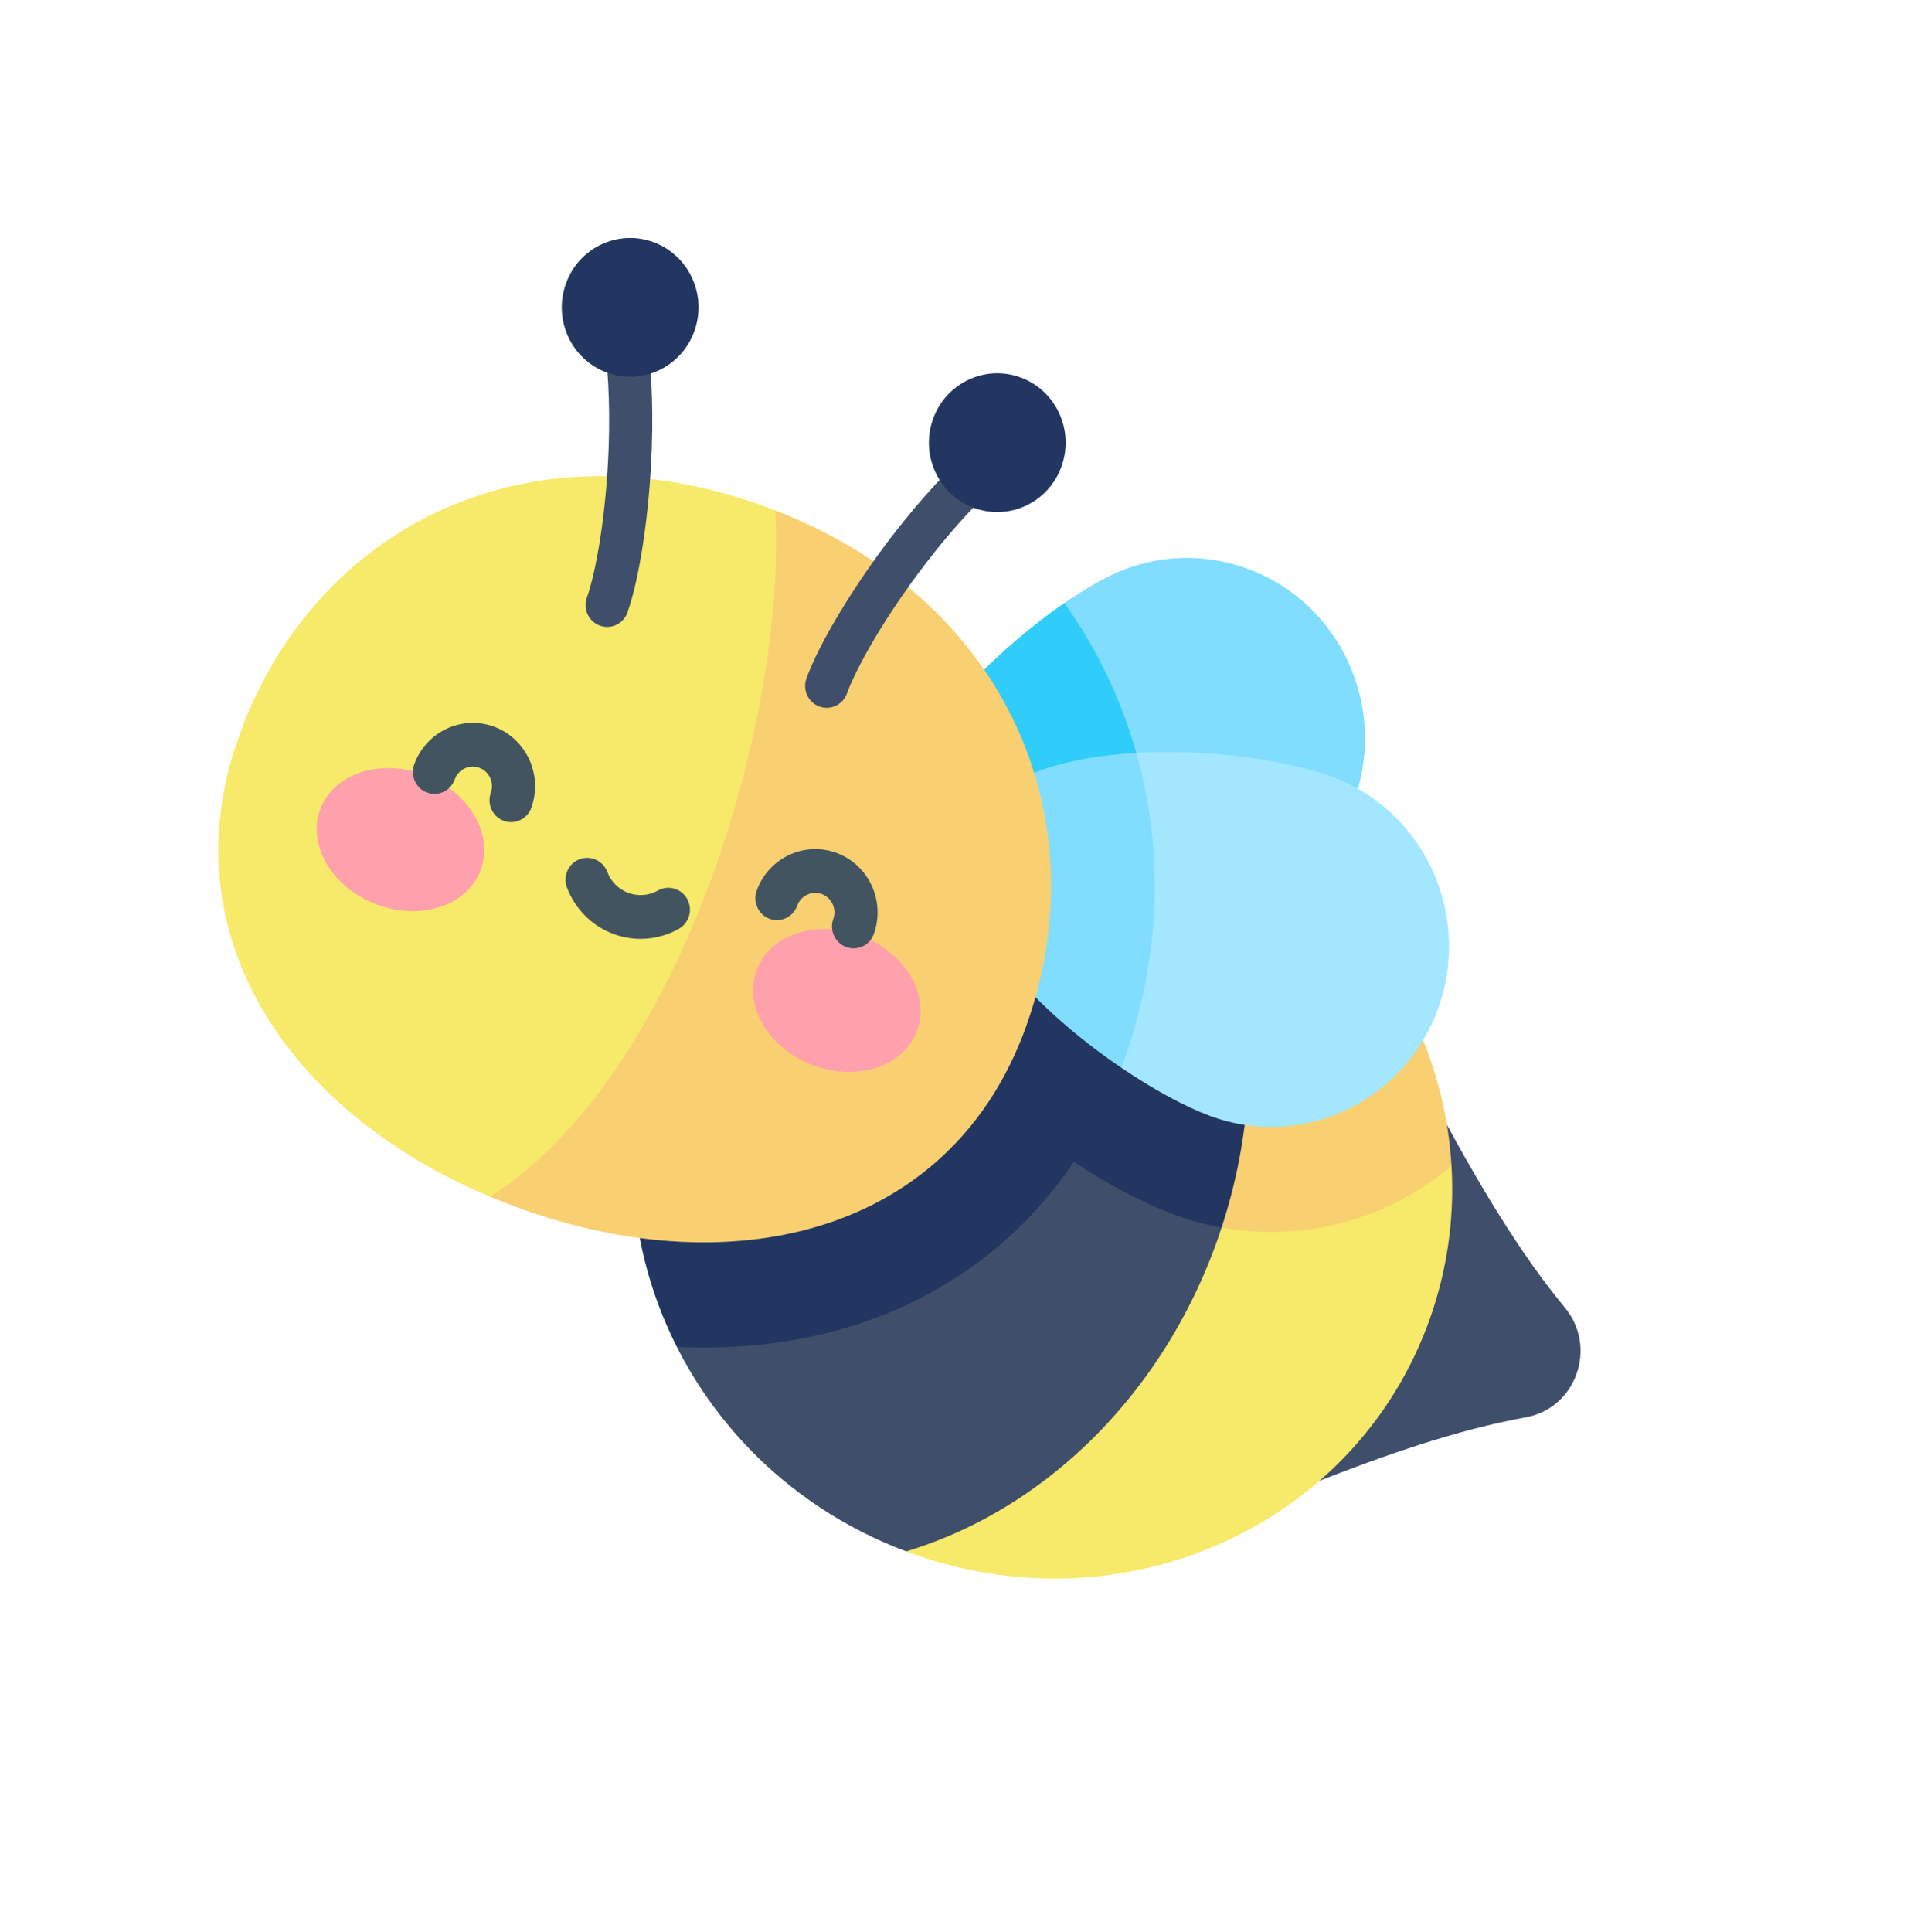<svg width="77" height="78" viewBox="0 0 77 78" fill="none" xmlns="http://www.w3.org/2000/svg">
<g clip-path="url(#clip0_11_2875)">
<path d="M51.895 60.328C53.858 59.525 55.611 58.868 57.209 58.351C58.807 57.834 60.252 57.457 61.6 57.213C63.638 56.844 64.515 54.394 63.186 52.784C62.306 51.719 61.436 50.49 60.538 49.053C59.639 47.616 58.71 45.971 57.712 44.076L51.895 60.328Z" fill="#3F4E6A"/>
<path d="M43.437 46.953C46.093 45.867 55.877 45.644 58.608 47.055C58.623 47.303 58.632 47.552 58.635 47.801C58.658 49.625 58.364 51.474 57.719 53.277C57.074 55.08 56.129 56.689 54.959 58.072C52.294 61.222 48.455 63.202 44.296 63.631C41.811 63.887 39.212 63.59 36.68 62.657C36.65 62.646 36.62 62.633 36.589 62.622C38.569 59.001 41.229 53.03 43.437 46.953Z" fill="#F7E969"/>
<path d="M47.424 32.353C47.455 32.364 47.486 32.374 47.517 32.385C50.048 33.318 52.229 34.782 53.973 36.597C56.716 39.45 58.375 43.171 58.608 47.055C57.951 47.61 57.229 48.094 56.451 48.493C53.662 49.922 50.379 50.121 47.444 49.039C46.22 48.589 44.826 47.855 43.437 46.952C45.354 41.677 46.93 36.321 47.424 32.353Z" fill="#F8D071"/>
<path d="M40.769 44.611C43.337 44.852 48.255 46.86 49.326 49.55C49.264 49.738 49.201 49.926 49.134 50.114C47.797 53.848 45.572 56.955 42.858 59.213C40.961 60.79 38.826 61.95 36.589 62.622C34.097 61.688 31.946 60.239 30.223 58.446C29.052 57.227 28.078 55.849 27.329 54.368C27.497 54.376 38.691 45.637 40.769 44.611Z" fill="#3F4E6A"/>
<path d="M39.901 31.412C42.356 31.158 44.922 31.447 47.424 32.353C48.715 34.325 49.619 36.605 50.076 39.049C50.697 42.371 50.493 45.995 49.325 49.55C48.688 49.436 48.058 49.266 47.444 49.04C46.196 48.58 44.771 47.827 43.355 46.9C42.544 48.109 41.591 49.192 40.502 50.142C36.827 53.348 32.13 54.594 27.329 54.368C26.212 52.161 25.592 49.725 25.561 47.241C25.538 45.418 25.832 43.569 26.478 41.766C27.123 39.963 28.067 38.354 29.238 36.97C31.903 33.82 35.742 31.841 39.901 31.412Z" fill="#223661"/>
<path d="M36.063 35.435C37.104 37.696 40.499 38.27 43.922 38.039C46.643 37.856 49.381 37.166 50.973 36.412C52.842 35.526 54.159 33.927 54.756 32.084C55.308 30.384 55.246 28.474 54.44 26.724C53.635 24.974 52.231 23.701 50.591 23.039C48.815 22.321 46.761 22.32 44.892 23.206C43.301 23.961 41.021 25.648 39.137 27.648C36.766 30.164 35.022 33.173 36.063 35.435Z" fill="#81DDFD"/>
<path d="M42.98 24.34C45.205 27.471 46.474 31.171 46.611 35.047C46.642 35.938 46.613 36.828 46.528 37.717C45.684 37.867 44.802 37.98 43.922 38.039C40.499 38.27 37.104 37.696 36.063 35.435C35.022 33.173 36.766 30.164 39.137 27.648C40.351 26.36 41.728 25.203 42.98 24.34Z" fill="#30CDFA"/>
<path d="M45.282 43.104C43.722 39.684 44.434 33.816 45.883 30.391C46.125 30.377 46.368 30.367 46.612 30.361C49.337 30.299 52.125 30.741 53.776 31.349C55.716 32.064 57.167 33.537 57.923 35.319C58.62 36.964 58.726 38.871 58.076 40.687C57.426 42.502 56.139 43.896 54.564 44.703C52.857 45.578 50.812 45.763 48.872 45.049C47.873 44.681 46.592 43.993 45.282 43.104Z" fill="#A3E6FF"/>
<path d="M39.01 33.662C39.791 31.482 42.721 30.572 45.883 30.391C46.308 31.895 46.555 33.456 46.611 35.047C46.706 37.75 46.261 40.469 45.282 43.104C44.428 42.525 43.562 41.861 42.752 41.142C40.171 38.849 38.17 36.008 39.01 33.662Z" fill="#81DDFD"/>
<path d="M12.825 24.291C15.401 21.386 18.969 19.562 23.075 19.263C25.538 19.084 28.195 19.454 30.948 20.468C31.067 20.512 31.183 20.557 31.301 20.603C38.415 30.051 32.367 46.774 19.785 48.303C17.803 47.471 16.015 46.418 14.486 45.185C11.528 42.799 9.539 39.741 8.979 36.313C8.639 34.229 8.828 32.009 9.647 29.719C10.387 27.653 11.468 25.822 12.825 24.291Z" fill="#F7E969"/>
<path d="M31.301 20.603C33.894 21.608 36.048 23.003 37.748 24.669C40.707 27.572 42.291 31.293 42.428 35.199C42.501 37.256 42.172 39.364 41.433 41.43C40.613 43.72 39.353 45.546 37.774 46.922C35.177 49.188 31.717 50.238 27.939 50.142C25.648 50.084 23.239 49.604 20.835 48.718C20.479 48.587 20.13 48.448 19.785 48.303C27.35 43.528 31.776 29.25 31.301 20.603Z" fill="#F8D071"/>
<path d="M33.083 28.519C33.535 28.685 34.034 28.449 34.198 27.99C34.557 26.989 35.709 24.914 37.393 22.724C38.442 21.359 39.543 20.161 40.578 19.258C40.942 18.94 40.984 18.383 40.67 18.013C40.356 17.643 39.807 17.601 39.443 17.919C38.306 18.91 37.155 20.162 36.02 21.637C34.453 23.676 33.063 25.987 32.562 27.387C32.398 27.846 32.631 28.352 33.083 28.519Z" fill="#3F4E6A"/>
<path d="M39.325 20.501C37.892 19.973 37.153 18.367 37.673 16.913C38.194 15.459 39.777 14.709 41.21 15.236C42.643 15.764 43.383 17.371 42.862 18.825C42.342 20.279 40.758 21.029 39.325 20.501Z" fill="#223661"/>
<path d="M24.218 25.252C24.669 25.419 25.169 25.182 25.333 24.724C25.834 23.323 26.23 20.646 26.318 18.062C26.381 16.192 26.289 14.483 26.045 12.983C25.966 12.502 25.518 12.176 25.044 12.255C24.57 12.335 24.249 12.79 24.327 13.271C24.549 14.637 24.636 16.273 24.578 18.002C24.484 20.778 24.055 23.12 23.697 24.121C23.532 24.579 23.766 25.086 24.218 25.252Z" fill="#3F4E6A"/>
<path d="M24.501 15.039C23.068 14.511 22.328 12.905 22.849 11.451C23.369 9.997 24.953 9.247 26.386 9.775C27.819 10.303 28.559 11.909 28.038 13.363C27.518 14.817 25.934 15.567 24.501 15.039Z" fill="#223661"/>
<path d="M32.849 43.01C31.054 42.348 30.02 40.636 30.539 39.186C31.058 37.736 32.934 37.096 34.729 37.758C36.524 38.419 37.558 40.131 37.039 41.581C36.52 43.031 34.644 43.671 32.849 43.01Z" fill="#FFA1AC"/>
<path d="M15.232 36.518C13.437 35.857 12.402 34.145 12.921 32.695C13.441 31.245 15.317 30.605 17.112 31.267C18.907 31.928 19.941 33.64 19.422 35.09C18.903 36.54 17.027 37.18 15.232 36.518Z" fill="#FFA1AC"/>
<path d="M31.073 37.088C31.525 37.255 32.025 37.018 32.189 36.559C32.335 36.152 32.781 35.941 33.182 36.089C33.584 36.237 33.792 36.689 33.646 37.097C33.482 37.555 33.716 38.062 34.167 38.228C34.619 38.395 35.119 38.158 35.283 37.7C35.757 36.376 35.081 34.909 33.777 34.428C32.472 33.948 31.026 34.633 30.552 35.956C30.388 36.415 30.622 36.922 31.073 37.088Z" fill="#425460"/>
<path d="M17.245 31.993C17.697 32.159 18.196 31.923 18.36 31.464C18.506 31.056 18.952 30.845 19.354 30.993C19.756 31.141 19.964 31.594 19.818 32.001C19.654 32.46 19.887 32.966 20.339 33.133C20.791 33.299 21.29 33.063 21.454 32.604C21.928 31.281 21.252 29.814 19.948 29.333C18.644 28.853 17.197 29.538 16.724 30.861C16.559 31.32 16.793 31.826 17.245 31.993Z" fill="#425460"/>
<path d="M24.778 37.703C25.643 38.022 26.602 37.945 27.409 37.492C27.83 37.256 27.982 36.719 27.749 36.292C27.516 35.865 26.986 35.711 26.566 35.947C26.2 36.153 25.764 36.188 25.372 36.043C24.98 35.899 24.668 35.589 24.518 35.192C24.345 34.737 23.841 34.511 23.392 34.686C22.944 34.862 22.72 35.373 22.893 35.828C23.226 36.701 23.912 37.385 24.778 37.703Z" fill="#425460"/>
</g>
<defs>
<clipPath id="clip0_11_2875">
<rect width="59.528" height="60.191" fill="white" transform="matrix(-0.938 -0.346 -0.337 0.941 76.143 20.581)"/>
</clipPath>
</defs>
</svg>
